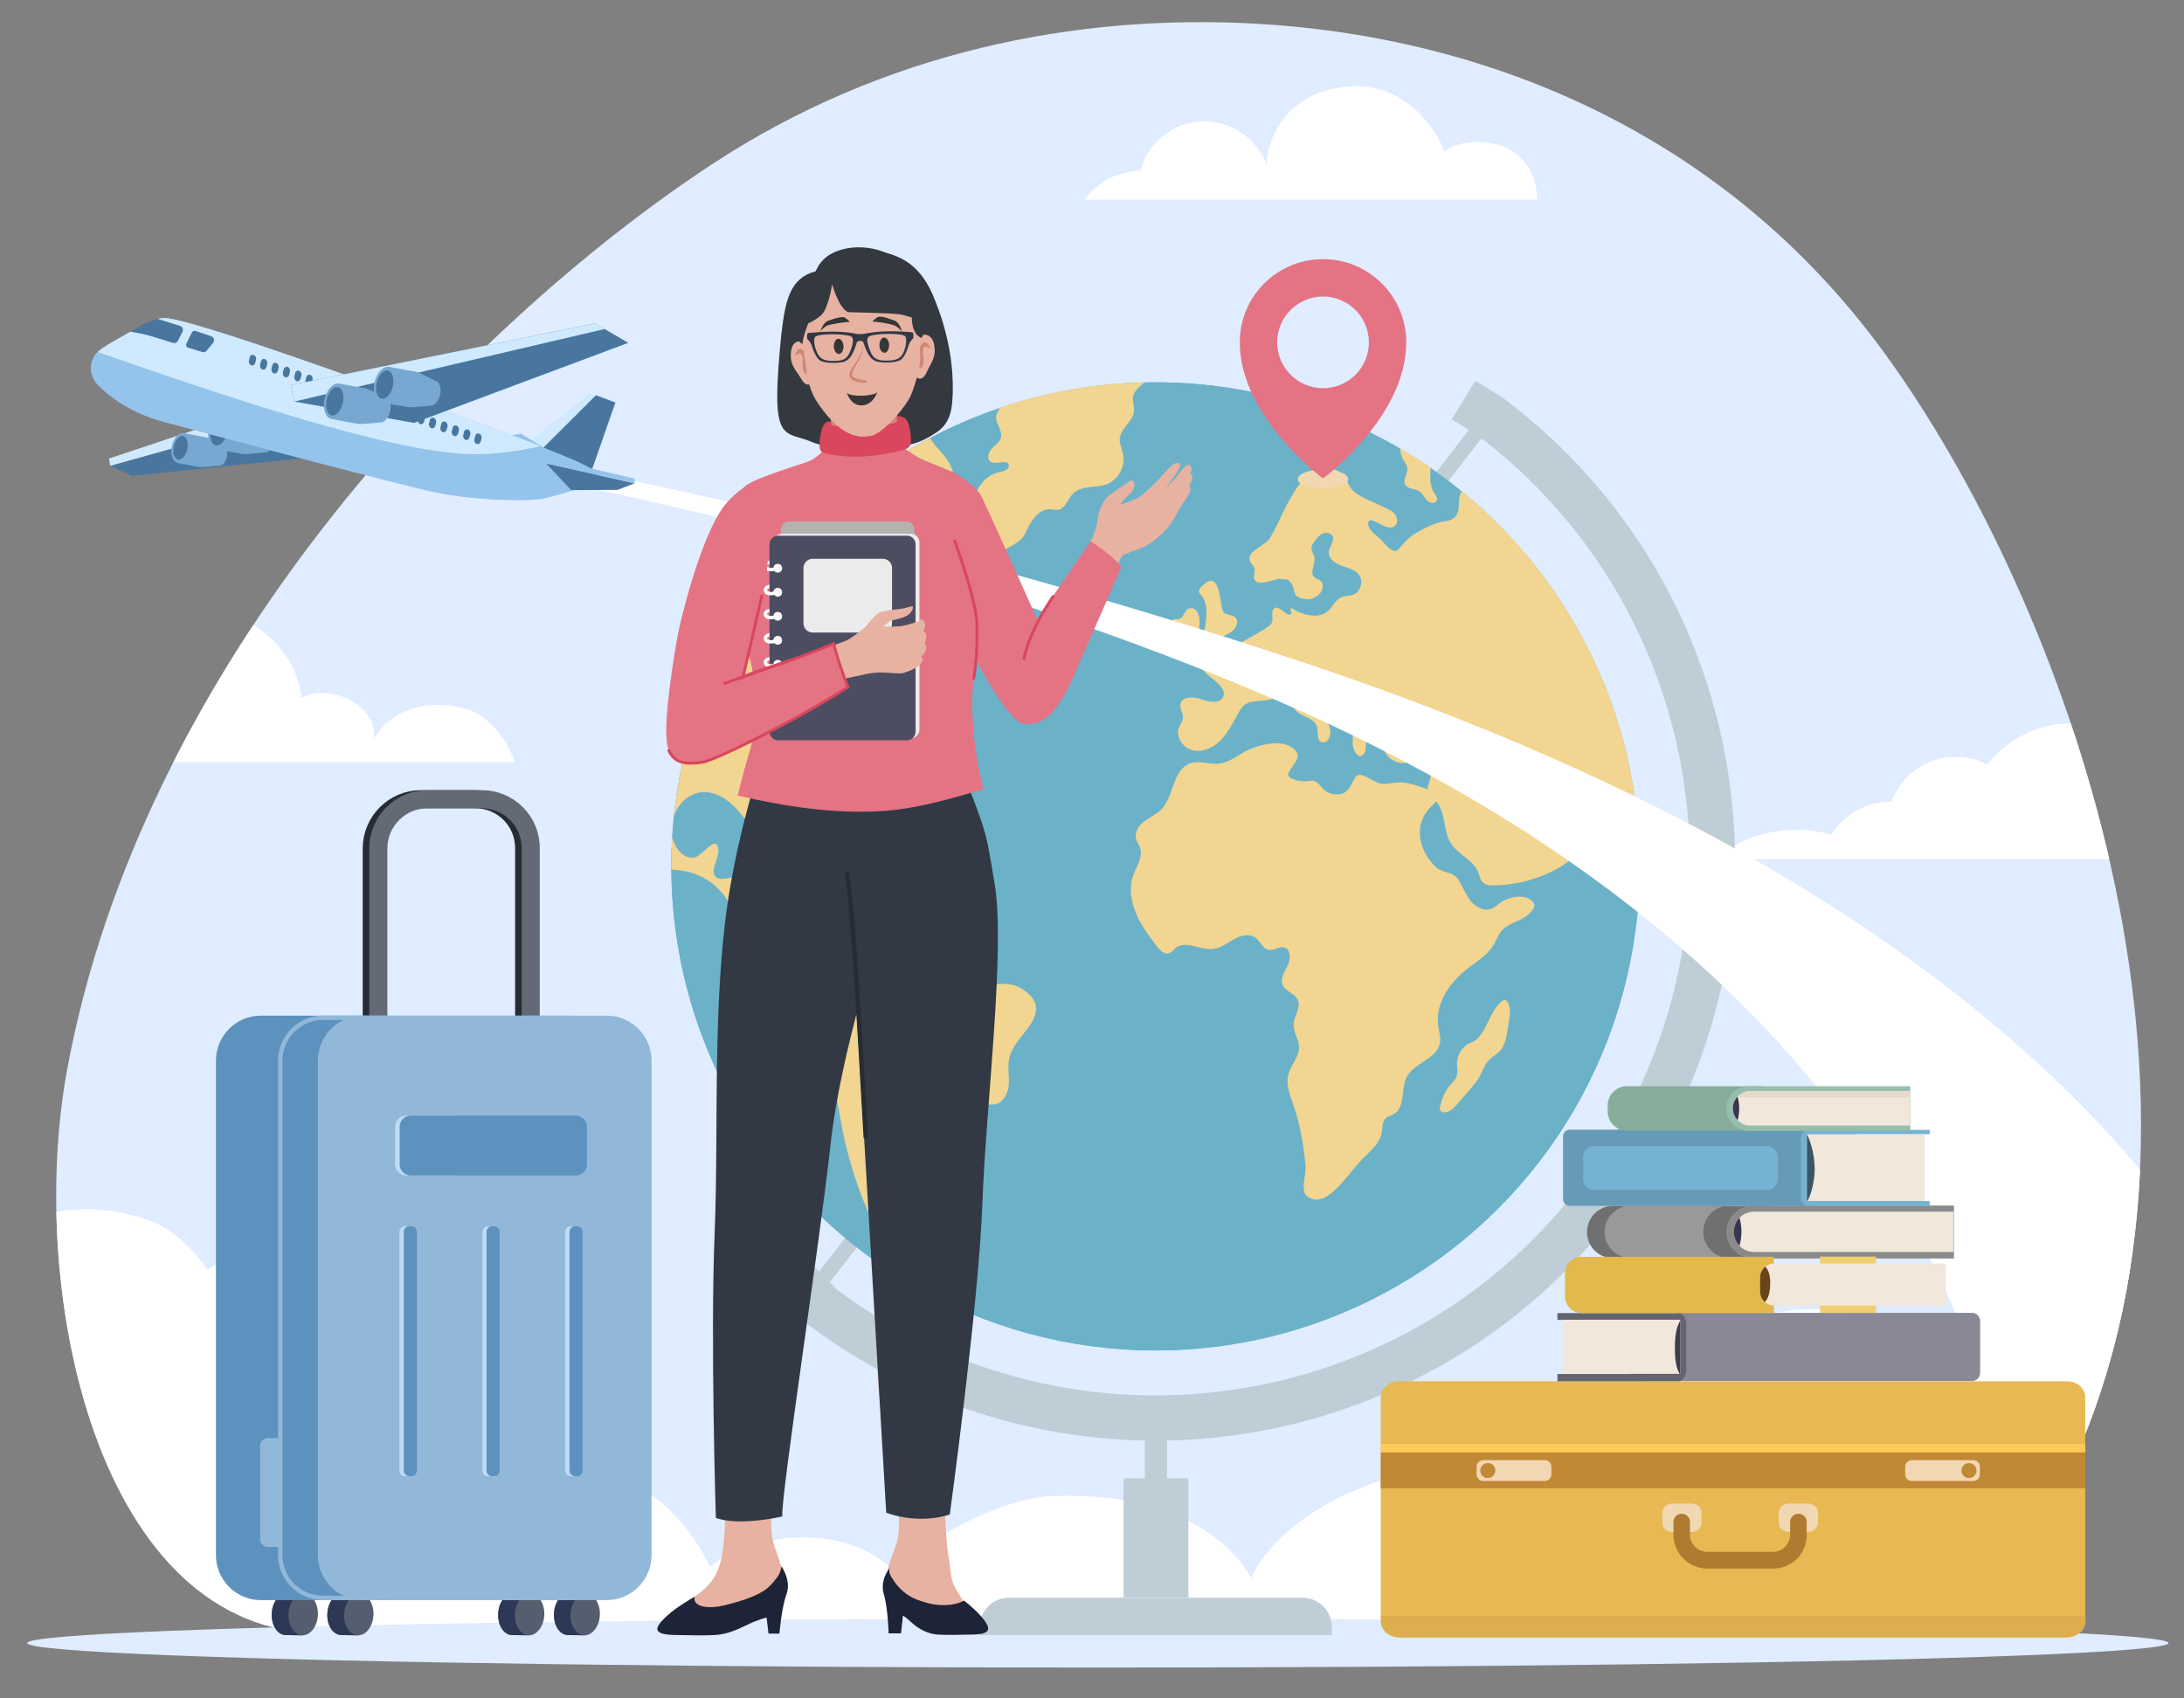 <?xml version="1.0" encoding="utf-8"?>
<!-- Generator: Adobe Illustrator 23.0.0, SVG Export Plug-In . SVG Version: 6.00 Build 0)  -->
<svg version="1.1" xmlns="http://www.w3.org/2000/svg" xmlns:xlink="http://www.w3.org/1999/xlink" x="0px" y="0px"
	 viewBox="0 0 900 700" style="enable-background:new 0 0 900 700;" xml:space="preserve">
<rect x="0" y="0" width="900" height="700" fill="#808080" stroke="none"/>
<style type="text/css">
	.st0{clip-path:url(#SVGID_1_);fill:#E0ECFF;}
	.st1{clip-path:url(#SVGID_1_);fill:#FFFFFF;}
	.st2{fill:#E0ECFF;}
	.st3{fill:none;stroke:#BFCDD6;stroke-width:6.208;stroke-miterlimit:10;}
	.st4{fill:none;stroke:#BFCDD6;stroke-width:18.623;stroke-miterlimit:10;}
	.st5{fill:#BFCDD6;}
	.st6{clip-path:url(#SVGID_2_);fill:#65A7D4;}
	.st7{clip-path:url(#SVGID_2_);fill:#6BB2C9;}
	.st8{clip-path:url(#SVGID_2_);}
	.st9{fill:#F2D591;}
	.st10{fill:#F1D7B2;}
	.st11{fill:#E47384;}
	.st12{fill:#FFFFFF;}
	.st13{fill:#48769E;}
	.st14{fill:#CFEAFF;}
	.st15{fill:#78A8D1;}
	.st16{fill:#94C3EB;}
	.st17{fill:none;stroke:#272C34;stroke-width:7.457;stroke-miterlimit:10;}
	.st18{fill:none;stroke:#636A75;stroke-width:7.457;stroke-miterlimit:10;}
	.st19{fill:#555E6E;}
	.st20{fill:#2C3856;}
	.st21{fill:#5D91BE;}
	.st22{fill:#91B8D9;}
	.st23{fill:#BEDAF4;}
	.st24{fill:#34383F;}
	.st25{fill:#E7B2A1;}
	.st26{fill:#1D2438;}
	.st27{fill:#323945;}
	.st28{fill:none;stroke:#272C34;stroke-width:1.844;stroke-miterlimit:10;}
	.st29{fill:#D38576;}
	.st30{fill:none;stroke:#D9465D;stroke-width:1.156;stroke-miterlimit:10;}
	.st31{fill-rule:evenodd;clip-rule:evenodd;fill:#B3B2AF;}
	
		.st32{fill-rule:evenodd;clip-rule:evenodd;fill:none;stroke:#FFFFFF;stroke-width:1.383;stroke-linecap:round;stroke-linejoin:round;stroke-miterlimit:10;}
	
		.st33{fill-rule:evenodd;clip-rule:evenodd;fill:none;stroke:#FFFFFF;stroke-width:0.922;stroke-linecap:round;stroke-linejoin:round;stroke-miterlimit:10;}
	.st34{fill-rule:evenodd;clip-rule:evenodd;fill:#EBEBEB;}
	.st35{fill-rule:evenodd;clip-rule:evenodd;fill:#4D4D62;}
	.st36{fill-rule:evenodd;clip-rule:evenodd;fill:none;stroke:#FFFFFF;stroke-width:1.844;stroke-miterlimit:10;}
	
		.st37{fill-rule:evenodd;clip-rule:evenodd;fill:none;stroke:#FFFFFF;stroke-width:1.844;stroke-linecap:round;stroke-linejoin:round;stroke-miterlimit:10;}
	.st38{fill:#EBEBEB;}
	.st39{fill:#D9465D;}
	.st40{fill:#363636;}
	.st41{fill:#E8B852;}
	.st42{fill:#DCAE4E;}
	.st43{fill:#FFCA5A;}
	.st44{fill:#C18835;}
	.st45{fill:#AE7B30;}
	.st46{fill:#707070;}
	.st47{fill:#999999;}
	.st48{clip-path:url(#SVGID_3_);fill:#8A8A8A;}
	.st49{clip-path:url(#SVGID_4_);fill:#F1E7DB;}
	.st50{clip-path:url(#SVGID_4_);fill:#39354F;}
	.st51{fill:#898996;}
	.st52{fill:#64646E;}
	.st53{fill:#F1E7DB;}
	.st54{fill:#3D3D4E;}
	.st55{fill:none;}
	.st56{fill:#679AB6;}
	.st57{fill:#76B2D2;}
	.st58{fill:#3A5666;}
	.st59{fill:#E3B84C;}
	.st60{clip-path:url(#SVGID_5_);fill:#F1CF71;}
	.st61{clip-path:url(#SVGID_6_);fill:#F1E7DB;}
	.st62{clip-path:url(#SVGID_6_);fill:#684416;}
	.st63{fill:#86AD9A;}
	.st64{clip-path:url(#SVGID_7_);fill:#96BEAC;}
	.st65{clip-path:url(#SVGID_8_);fill:#F1E7DB;}
	.st66{clip-path:url(#SVGID_8_);fill:#E6D9CA;}
	.st67{clip-path:url(#SVGID_8_);fill:#39354F;}
</style>
<g id="BACKGROUND">
</g>
<g id="OBJECTS">
	<g>
		<g>
			<defs>
				<path id="SVGID_17_" d="M805.4,673.2l-672.2,0C39.8,673.2,11,531.7,27.6,441.2C58.1,275,189.3,136.2,293.4,67.7
					C363.9,21.4,443.3,5.5,518.2,9.8c96.8,5.6,193.1,46.6,257.7,134.8c75.6,103.2,150.4,310.3,75.1,465.2
					C838.6,635.4,823.1,656.2,805.4,673.2z"/>
			</defs>
			<clipPath id="SVGID_1_">
				<use xlink:href="#SVGID_17_"  style="overflow:visible;"/>
			</clipPath>
			<path class="st0" d="M805.4,673.2l-672.2,0C39.8,673.2,11,531.7,27.6,441.2C58.1,275,189.3,136.2,293.4,67.7
				C363.9,21.4,443.3,5.5,518.2,9.8c96.8,5.6,193.1,46.6,257.7,134.8c75.6,103.2,150.4,310.3,75.1,465.2
				C838.6,635.4,823.1,656.2,805.4,673.2z"/>
			<path class="st1" d="M29.3,237c17.4-1.9,34.9,2.5,42.8,16.8c3-1.1,6.1-1.8,9.3-2.1c20.5-1.6,40.8,15.4,42.9,36
				c12.2-7.2,33.7,4.8,29.3,18.3c2.2-6.8,14.8-19.8,37.8-14c10.5,2.7,17.8,13.4,20.8,22.2H-6.8C-6.8,314.2-17.1,242.1,29.3,237z"/>
			<path class="st1" d="M633.4,82.3c0.1-7.1-2.7-16.5-12.9-21.6c-4.6-2.3-18.7-4-25.3,1.8c-1.7-6.1-16.7-33.7-47.6-25.5
				c-24.2,6.4-26.2,29.7-25.6,31.1c-4-11.2-15.1-18.9-27.6-18c-11.9,0.8-21.6,9.2-24.5,20.2c-1.4,0-2.8,0.1-4.1,0.4
				c-10.1,1.8-15.8,7.3-18.9,11.6H633.4z"/>
			<path class="st1" d="M754.6,344c2.2-3.3,4.9-6.2,8.1-8.5c1.3-0.9,2.7-1.7,4.2-2.4c3.9-1.8,8.2-2.7,12.6-2.7
				c3.9-10.8,14.2-18.5,26.3-18.5c4.7,0,9.1,1.1,12.9,3.2c7.7-9.3,18.7-15.8,30.8-16.8c23.3-1.8,46.3,17.4,48.8,40.9
				c12-7.1,32,2.3,33.8,14.9H707.7C720.3,341.6,740.9,339.9,754.6,344z"/>
			<path class="st1" d="M-52.4,490.7C-40,496-18,516.3-24,535.6c9.9-25.7,44.9-46.8,85.2-32.7c9.4,3.3,17.7,10.9,24.2,20.4
				c5.7-3.7,11.9-6.8,18.6-9c42.2-14,88.1,10,103.2,53.1c3.9,11.2,5.4,22.7,4.8,33.8c32.7-1.8,64.2,10.2,80.6,44.7
				c18-15.1,58.5-18.8,77.8,3.7c8.7-15.7,42.9-31.9,62.3-32.9c66.2-3.2,82.9,33.8,82.9,33.8s6.8-19.5,39.2-34.7
				c48.7-22.7,87.9-5.2,101.6,1.3c2.9-67.3,105.2-108.8,153.4-47.7c5.7-46.5,52.1-65.3,93.4-34.6c10.3-33.3,52.6-47,79.9-39.4
				c9.7,2.7,21.9,7.8,32.7,15.4V714h-1087V487.5C-65.3,487-59,487.9-52.4,490.7z"/>
		</g>
		<ellipse class="st2" cx="452.4" cy="677.2" rx="441.2" ry="10.1"/>
		<g>
			<g>
				<line class="st3" x1="332.8" y1="535.3" x2="613.7" y2="171.4"/>
				<g>
					<path class="st4" d="M603.1,164.9l10.6,6.5c101.4,75.9,122.1,219.6,46.2,321.1c-75.9,101.4-219.6,122.1-321,46.2l-11-11.1"/>
					<rect x="463" y="609.3" class="st5" width="26.7" height="49.1"/>
					<rect x="471.8" y="587.4" class="st5" width="9.1" height="49.1"/>
					<path class="st5" d="M548.9,673.9H403.7v-3.3c0-6.7,5.4-12.1,12.1-12.1h120.9c6.7,0,12.1,5.4,12.1,12.1V673.9z"/>
				</g>
				<g>
					<g>
						<defs>
							
								<ellipse id="SVGID_19_" transform="matrix(0.707 -0.707 0.707 0.707 -112.935 441.375)" cx="476.3" cy="357" rx="199.6" ry="199.6"/>
						</defs>
						<clipPath id="SVGID_2_">
							<use xlink:href="#SVGID_19_"  style="overflow:visible;"/>
						</clipPath>
						
							<ellipse transform="matrix(0.707 -0.707 0.707 0.707 -112.935 441.375)" class="st6" cx="476.3" cy="357" rx="199.6" ry="199.6"/>
						
							<ellipse transform="matrix(0.707 -0.707 0.707 0.707 -112.935 441.375)" class="st7" cx="476.3" cy="357" rx="199.6" ry="199.6"/>
						<g class="st8">
							<path class="st9" d="M421.4,407.7c-9.4-6.2-21.7,3.1-32.2-1.2c-9.3-3.8-10.6-17.7-20.2-20.7c-3.6-1.1-7.6-1.7-10.5-4.2
								c-4.3-3.8-6-11.7-11.7-11.4c-4.8,0.3-9.1,7-13,4.2c-3.6-2.6-8.4-2.1-12.7-1.2c-4.3,0.8-8.9,1.9-13,0.2
								c-4-1.7-2.9-6.2-3.1-10.6c-0.2-3.4-7.1,1-9.8-1.2c-3.4-2.7,2.3-9,0.5-12.9c-1.5-3.2-5.4,2.8-8.7,4.4c-3,1.5-6.6-1-8.3-3.9
								c-4.4-7.4-1-18.2,6.8-21.7c7.8-3.5,15.7,2.3,20.8,9.2c2.1,2.9,5.9-3,5.2-6.6c-0.7-3.5-2-8.1,1-10.1
								c8.2-5.5,14.9-13.2,19.1-22.2c1.6-3.4,5.4-7.6,8-4.9c2.6,2.6,6.7-0.8,8.8-3.8c2.2-3,7.3-5.6,8.8-2.2c1.5,3.2,6.9,1,7.5-2.5
								c0.6-3.5-1.5-6.7-2.9-10c-1.4-3.2-0.9-6.7,1.1-9.6c1.5-2.3,4.7-2.6,6.6-0.6c1.9,2,2.3,4.9,3.6,7.3c1.3,2.4,5.1,5.2,6.6,2.9
								c9.3-13.7,2.2-33.4-3.5-48.9c-1-2.9-5.6-0.5-6.5,2.4c-0.9,2.9-3.2,9.6-4.8,7.1c-2.1-3.2,0.8-8.1-2.3-10.5
								c-3-2.4-7.8-2.3-10.7,0.3c-1.6,1.4-13.5,16.2-14.5,18c-7,13.3,0.9,21.2-5.6,21.4c-4.8,0.2-2.8-4.1-3.9-8.8
								c-1.1-4.7-4.5-9.1-9.3-9.8c-4.6-0.7-3.3-8.1,0.3-11c3.7-2.9,8.9-5.1,9.3-9.8c0.3-2.9,4.2-4,7-3.2c2.8,0.8,5.4,2.6,8.4,2.6
								c2.9,0,5.9-3.6,4-5.7c-2.4-2.7-0.5-7.1,2.2-9.5c2.7-2.4,6.2-4.2,7.6-7.5c1.4-3.1,0.5-6.8,1-10.2c0.5-3.4,3.6-7.1,6.8-5.7
								c1.7,0.7,2.5,2.7,2.9,4.5c1.5,8.4-11.6,14.4-9.8,22.8c1.5,6.9,12.6,6.2,19,9.3c1,0.5,2,0.9,3,0.9c3.4,0,4.7-4.6,4.2-7.9
								c-0.5-3.4-1.7-7.1,0.3-9.9c1.6-2.2,4.7-2.8,6.6-4.8c3.6-4,0.1-10.2-3.6-14.2c-3.7-3.9-7.9-9.3-5.4-14
								c2.9-5.4-4-11.9-10.1-11.1c-6.1,0.7-10.8,5.6-15,10.1c-4.2,4.5-9.1,9.2-15.3,9.5c-3.1,0.1-4.3,4.3-3.6,7.3
								c0.7,3,2.3,6,1.6,9.1c-0.9,4.1-5.7,6-9.9,6.2c-4.2,0.1-8.4-0.9-12.5,0.1c-9.4,2.2-13.1,13.2-16.6,22.2
								c-5,12.8-12.5,24.6-21.9,34.6c-7.3,7.7-15.9,14.4-21.5,23.4c-6.6,10.5-8.8,23.5-8.7,35.8c0.1,10.8,4.3,15.1,8.2,24.4
								c6.3,15.2,5.8,13.2,22.2,14.7c10,0.9,19.3,7.3,22.5,17.1c2.2,6.8,14.5,4.9,17.1,11.6c2.2,5.6-4.5,10.8-4.9,16.7
								c-0.2,2.7,1,5.3,2.2,7.7c4.1,7.9,9.5,15.1,15.9,21.3c2.7,2.6,5.7,5.1,7.9,8.2c4.3,6.1,5.2,13.7,6.5,21
								c5.1,28.5,17.6,55.7,36,78.1c3.3,4,9.7,13.1,12.4,8.7c9-14.8-30.8-34.9-19.3-47.9c6.4-7.2,7.7-19,17.1-20.7
								c5.4-0.9,6.8-7.8,7.4-13.3c0.6-5.4,3.2-12.3,8.7-11.9c3.9,0.3,6.5-4,6.9-7.9c0.3-3.9-0.7-7.8,0.3-11.6
								c2.2-8.4,13.5-14.6,10.4-22.7C425.4,410.8,423.5,409.1,421.4,407.7z"/>
							<path class="st9" d="M462.8,187.1c-0.4-2-1.5-4-1.4-6.1c0.3-4.4,5.5-7.2,5.9-11.6c0.2-1.9-0.7-3.8-0.4-5.7
								c0.5-3.7,4.6-5.4,7-8.2c2-2.4,2.9-5.5,4.7-8.1c2.9-4.1,8.6-6.7,9.1-11.8c0.7-5.8-6.2-9.8-12.1-9.6
								c-5.8,0.2-11.5,2.7-17.3,2.4c-5.5-0.3-10.6-3-16.1-3.3c-10.6-0.6-19.7,7.8-30.2,8.7c-1.7,0.1-3.4,0.1-4.9,0.6
								c-7.6,2.7-3.5,10.5-1.7,20.3c0.5,2.6-4.4,2.9-6.7,4.3c-0.4,0.2-0.7,0.5-0.9,0.9c-0.8,1.6,2.1,2.5,3.9,2.1
								c2.4-0.4,4.9-0.6,7.1,0.4c2.2,1,3.8,3.6,3.1,5.8c-0.3,1-1.1,1.8-1.3,2.8c-0.9,3.1,2.6,6.1,1.9,9.2c-0.4,2-2.4,3.2-3.8,4.7
								c-1.4,1.5-2.2,4.2-0.5,5.4c2.3,1.5,6.9-1.3,7.5,1.4c0.4,1.8-2.2,2.6-4,2.9c-5.8,1.2-9.8,7-10.7,12.9
								c-0.9,5.9,0.5,11.8,2,17.6c0.6,2.5,1.4,5.2,3.6,6.5c2.2,1.3,3.4-1.1,5.1-3c3.4-3.7,8.7-4.2,10.8-8.8c2.1-4.6,5.2-10,10.2-9.9
								c1.2,0,2.3,0.4,3.4,0.2c3-0.6,3.9-4.4,6-6.6c3.5-3.6,9.5-2.2,14.2-4C461,197.5,463.9,192,462.8,187.1z"/>
							<path class="st9" d="M495.7,262.9c-0.3,1.9-0.3,4.5,1.5,5c1,0.3,2.1-0.4,2.8-1.2c0.7-0.8,1.1-1.8,1.8-2.6
								c1.5-1.7,3.9-2.4,5.8-3.8c1.9-1.4,3.1-4.3,1.4-5.9c-1.2-1.1-3.3-0.8-4.6-1.9c-2.1-1.7-0.8-18.8-8.9-11.1
								c-3.1,3-0.3,3.1,0.9,6.3C498.1,252.2,496.6,258.3,495.7,262.9z"/>
							<path class="st9" d="M478.5,211.3c0.5-7.9-10.7-0.9-13.6-1c-2.1-0.1-4.1-0.8-6.2-0.5c-2.1,0.3-4.1,2.3-3.4,4.2
								c0.7,1.7,3.2,2.4,3.6,4.2c0.1,0.6,0,1.3,0.3,1.9c0.6,1.4,2.6,1,4,0.5c3.1-1.2,6.2-2.4,9.2-3.6
								C475.2,215.9,478.3,214.2,478.5,211.3z"/>
							<path class="st9" d="M672.4,306.8c-1.8-13.4,2.9-27.1,1.4-40.6c-2-18.9-15.4-34.2-28.2-48.2c-2.8-3-5.7-6.2-9.4-7.9
								c-3.7-1.7-8.6-1.8-11.6,1c-1.6,1.5-3.1,3.8-5.2,3.3c-0.9-0.2-1.6-1-2.2-1.7c-2.9-3.4-5.9-6.8-8.8-10.2
								c-0.7-0.8-1.4-1.6-2.4-1.9c-2.6-0.7-4.5,2.5-4.7,5.2c-0.2,2.7,0.1,5.8-2,7.6c-1.3,1.1-3.1,1.3-4.8,1.6
								c-3.8,0.8-7.3,2.6-10.7,4.5c-3.1,1.7-5.2,4.2-7.5,6.9c-1.6,2-4.7-1-6.3-3c-2.1-2.6-6.5-4.6-6.2-7.9c0.4-3.8,7.5,3.7,10.7,1.5
								c1.5-1,1.5-3.3,0.5-4.8c-1-1.5-2.7-2.3-4.3-3c-2.5-1.1-4.9-2.3-7.4-3.4c-2.4-1.1-4.8-2.3-6.4-4.3c-1.3-1.7-2-3.9-3.3-5.6
								c-3.1-3.7-9.2-3.5-13.3-0.9c-4.1,2.6-6.6,7-9,11.2c-2.9,5.1-5.2,11.3-8.3,16c-1.7,2.6-9,5-8.1,8.6c0.3,1.1,1.2,1.8,1.8,2.8
								c0.9,1.4-0.2,3.1,0.1,4.7c0.8,3.6,6.8,1,10.5,0.2c0.6-0.1,1.1,0.4,1.6,0.3c1.5-0.2,1.7-0.1,2.7,1c1.4,1.6,1.5,2.7,1.9,4.5
								c0.4,1.7,2.6,2.4,4.3,2.6c2.4,0.4,5-0.7,6.4-2.7c1-1.4,1.3-3.4,0.2-4.6c-0.8-0.8-2.1-1-2.9-1.8c-2-2.1,0.9-5.7,0.1-8.5
								c-0.3-1-1.1-1.9-1.2-3c-0.1-1.2,0.6-2.3,1.3-3.2c0.9-1.3,2-2.6,3.4-3.2c1.4-0.6,3.4-0.2,4.1,1.2c0.8,2-1.3,4-1.6,6.1
								c-0.4,2.8,2.4,5,5.1,5.9c2.7,1,5.7,1.6,7.4,3.9c1.8,2.6,0.6,6.8-2.3,8c-1.8,0.7-3.8,0.5-5.5,1.4c-2.2,1.1-3.1,3.8-5,5.4
								c-3.4,3.1-8.8,2-13,0.1c-0.8-0.4-1.6-1.5-2.3-1.1c-0.7,0.4,0.5,1.5,0.2,2.1c-1.4,2.1-5.1-3.8-7.1-2.2
								c-1.9,1.5,0.3,4.8-1.4,6.6c-1.7,1.7-3.9,2.7-6,4c-7.2,4.4-14.7,7.1-21.7,11.8c-4.8,3.3,10.5,8.6,8.1,14
								c-1.4,3.1-5.9,2.3-9.1,1.1c-3.2-1.2-8-1.2-8.6,2.1c-0.3,1.9,1.2,3.6,1.1,5.5c-0.1,1.5-1.1,2.7-1.7,4.1
								c-1.5,4,1.9,8.6,6.1,9.4c4.2,0.8,8.5-1.4,11.4-4.5c2.9-3.1,4.8-7,6.9-10.7c0.7-1.3,1.5-2.6,2.6-3.5c3.8-3,10.2-0.5,13.7-3.9
								c0.5-0.5,1-1.1,1.6-1.4c1.5-0.7,3.2,0.7,3.8,2.2c0.6,1.5,0.7,3.3,1.6,4.7c2.1,3.3,7.9,3.3,9.1,7.1c0.8,2.4-0.2,6.3,2.4,6.7
								c1,0.1,1.9-0.5,2.4-1.3c1.8-2.7,0.4-6.3-1.6-8.8c-2-2.5-5.5-4.7-5.3-7.9c0.2-2.9,5.1-1.3,7.4,0.5c4.4,3.4,9.1,7.4,9.6,12.9
								c0.2,2-0.3,4,0,6c0.3,2,2,5.1,3.8,4c2.3-1.4,1.1-5.3,2-7.8c1-2.5,4.4-4.5,6.3-2.6c1.6,1.7,0.5,4.4,0.6,6.8
								c0.2,3.6,3.7,6.2,7.2,6.7c3.5,0.5,7.1-3.2,10.4-1.9c3.1,1.2,2.1,6.5,1.2,9.7c-0.3,1-0.7,2-0.7,3c-4.2-1.4-8.3-3.1-12.6-2.8
								c-2.2,0.2-4.4,0.9-6.6,0.5c-3.7-0.7-8.6-5.8-10.6-2.6c-1.6,2.5-2.4,5.7-5.2,6.6c-2.8,1-6.1,0.2-8.2-2c-1-1.1-1.9-2.5-3.3-3
								c-1.2-0.4-2.4-0.1-3.7,0c-2.8,0.2-8.4-1.1-7.1-3.6c1.9-3.5,5.4-6.1,2.8-9.1c-2.6-3-7.2-3.3-11.1-2.7
								c-3.7,0.6-7.3,1.8-10.6,3.7c-3,1.7-5.9,3.9-9.3,4.4c-4.1,0.6-8.4-1.4-12.3-0.1c-7.4,2.6-6.6,13.7-12.1,19.2
								c-1.9,1.9-4.6,3-6.8,4.7c-2.2,1.6-4.1,4.3-3.5,7c0.3,1.5,1.4,2.7,1.8,4.2c1.1,3.6-1.5,7.2-2.8,10.8c-1.9,5.1-1.1,10.9,1,15.9
								c2.1,5,5.4,9.4,8.7,13.7c1.3,1.7,3.3,3.6,5.2,2.7c0.9-0.4,1.5-1.3,2.2-1.9c4.1-3.7,10.5,0.9,15.9,0.2c3.1-0.4,5.7-2.5,8.4-4
								c2.7-1.5,6.3-2.5,8.9-0.6c2,1.5,3,4.5,5.4,5c2.2,0.4,4.3-1.6,6.4-1c2.8,0.8,2.7,4.9,1.4,7.5c-1.3,2.6-3.2,5.5-1.9,8.2
								c1.2,2.5,4.7,3.2,6,5.7c1.7,3.3-1.6,6.9-1.6,10.6c-0.1,3.1,2.2,5.9,2.2,9c0.1,4-3.2,7.2-4.3,11c-1.3,4.5,0.7,9.1,2.2,13.5
								c2.7,7.9,4,16.1,4.8,24.4c0.4,4.3-2.6,10.5,1,12.9c8.2,5.4,16.6-10.3,23.8-17c2.9-2.7,5.9-5.7,6.6-9.5c0.4-2.1,0.1-4.6,1.7-6
								c0.9-0.8,2.2-1,3.2-1.6c4.9-2.6,2.9-10.3,5.4-15.3c3.1-6,12.6-7.4,13.7-14.1c0.4-2.2-0.4-4.5-0.7-6.7
								c-1.4-8.9,4.2-17.6,11.2-23.2c4-3.2,8.8-5.9,11.5-10.3c1.3-2.1,2-4.5,3.7-6.3c2.1-2.2,5.2-3.1,7.9-4.5
								c2.7-1.4,6.8-4.9,4.7-7.1c-3.1-3.4-9.5-2.3-13.3,0.3c-1.2,0.8-2.1,1.8-3.4,2.4c-3.1,1.5-6.9-0.5-9.1-3.2
								c-2.1-2.7-3.2-6.2-5.2-9c-1.9-2.9-6-2.3-8.7-4.6c-6.6-5.8-10.4-17-2.4-25c0.6-0.6,1.4-1.4,2.2-2.3c4.1,4.4,2.8,12.1,6.1,17.3
								c3,4.7,9.3,6.8,11.3,12c0.5,1.3,0.7,2.8,1.6,3.8c1.2,1.4,3.3,1.6,5.2,1.5c9.4-0.2,18.8-2.8,27-7.6c1.9-1.1,3.8-2.4,4.9-4.2
								c1.1-1.9,1.3-4.4-0.1-6.1c-1.4-1.7-3.8-1.9-6-2.2c-10.6-1.5-20.1-8.8-24.4-18.6c-0.5-1.1-0.9-2.4-0.5-3.5
								c0.4-1.2,2.3-2.2,2.9-1.1c3.2,6.2,6.7,12.8,13.6,13.9c3.9,0.6,8.4-0.1,11.6,2.4c0.9,0.7,1.7,1.7,2.7,2.3
								c3.1,1.9,7.1-0.3,10.7-0.1c3.1,0.2,5.7,2.1,8.5,3.5c2.7,1.4,6.2,2.3,8.8,0.6c2.4-1.6,3-5,2.9-7.9
								C678.6,326.2,673.7,316.8,672.4,306.8z"/>
							<path class="st9" d="M619,412.6c-5.2,3.6-6.7,14.8-12.4,16.9c-3.6,1.3-6.2,4.9-6.2,8.8c0,1.8,0.5,3.8-0.2,5.5
								c-0.4,1-1.3,1.8-2,2.7c-2.5,2.8-4.2,6.3-4.8,10c-0.1,0.3-0.1,0.6,0,0.9c0.1,0.4,0.5,0.7,0.8,0.8c2.2,1,4.4-1,6-2.8
								c1.6-1.8,3.2-3.7,4.8-5.5c1.9-2.2,3.8-4.4,5.2-7.1c0.9-1.7,1.5-3.6,2.7-5.1c1.5-1.9,3.8-3,5.4-4.8c1.9-2.3,2.5-5.4,2.9-8.3
								c0.3-2,0.6-4,1-5.9C622.4,415.9,621.7,410.7,619,412.6z"/>
							<path class="st9" d="M486.1,255.1c-1.1,0.4-2.5-0.3-3.2,0.7c-0.7,1-0.8,2.3-0.8,3.5c0,1.7,0.1,3.5,1.1,4.9
								c1,1.4,3,2.2,4.4,1.2c0.5-0.3,0.8-0.8,1.2-1.2c1-1,2.6-1.2,3.7-2.1c1.8-1.5,2-4.2,1.8-6.6c-0.2-1.7-0.7-3.6-2.1-4.5
								c-1.2-0.8-3.1-0.2-3.6,1C487.8,253,487.4,254.6,486.1,255.1z"/>
							<path class="st9" d="M579.9,192.6c0.5,2.4-2,5.1-0.8,7.2c1.1,1.9,4,1.5,5.8,2.7c0.9,0.6,1.5,1.6,2.2,2.5
								c0.6,0.9,1.4,1.8,2.5,2.2s2.5-0.3,2.6-1.4c0.1-0.8-0.5-1.6-1-2.3c-2.4-3.5-1.9-8.1-1.5-12.2c0.4-4.2,0.3-8.9-2.7-11.9
								c-7.7-7.5-12.7,4.1-8.5,10.5C579,190.8,579.7,191.6,579.9,192.6z"/>
							<path class="st9" d="M518.4,165.3c1.7,1.8,4.6,1.7,6,4c0.7,1.1,0.8,2.6,1.5,3.7c0.7,1.2,2.4,1.9,3.3,0.9
								c0.3-0.4,0.4-0.9,0.5-1.3c0.2-1.2,0.4-2.4-0.1-3.5c-0.7-1.5-2.6-2.4-2.7-4c-0.1-1.5,1.6-2.5,2.7-3.6
								c9.1-8.7-8.3-22.2-16.8-14.7c-5.2,4.5-0.2,7.2,2.3,11.2C516.6,160.4,516.3,163.1,518.4,165.3z"/>
						</g>
					</g>
				</g>
			</g>
			<g>
				<ellipse class="st10" cx="545.2" cy="197.5" rx="10.4" ry="4"/>
				<path class="st11" d="M545.2,106.8c-18.9,0-34.3,15.3-34.3,34.3c0,30.9,34.3,56.1,34.3,56.1s34.3-25.2,34.3-56.1
					C579.5,122.1,564.1,106.8,545.2,106.8z M545.2,160c-10.4,0-18.9-8.5-18.9-18.9c0-10.4,8.5-18.9,18.9-18.9
					c10.4,0,18.9,8.5,18.9,18.9C564.1,151.5,555.7,160,545.2,160z"/>
			</g>
		</g>
		<g>
			<path class="st12" d="M881.9,482.1C824.6,413.8,722.4,335.3,540,274c-170.5-57.3-323.7-84.8-323.7-84.8l20.3,10.8
				c0,0,145.2,27.5,283,85.9c195.2,82.7,268.6,200.4,296.1,280.7c1.9,5.5,7.2,41.3,12.8,80.4c8.3-11.1,15.8-23.5,22.5-37.2
				C870.4,569.8,879.9,526.3,881.9,482.1z"/>
			<g>
				<g>
					<polygon class="st13" points="96.7,171.7 116.2,172.2 124.3,188.9 54.3,196.1 45.4,192 					"/>
					<polygon class="st14" points="45.4,192 44.9,189 96.7,171.7 116.2,172.2 					"/>
				</g>
				<g>
					<path class="st15" d="M70.8,183.9c0.7-3.4,3-5.8,5-5.4l4.2,0.8l0.9,0.2l1.7,0.3l1.5,0.3l0.1,0c1,0.2,2,0.5,2.9,1l3,1.5l1.7,0.8
						c1.5,0.3,2.2,2.4,1.7,4.8c-0.3,1.5-1,2.7-1.9,3.3c-0.3,0.3-0.7,0.4-1.1,0.5c-0.2,0-0.4,0-0.5,0l-1.5,0.1l-3.8,0.4
						c-1,0.1-2.1,0.1-3-0.1l0,0l-2.4-0.4l-1-0.2l-0.9-0.2l-4-0.7C71.2,190.3,70.1,187.3,70.8,183.9z"/>
					<path class="st13" d="M77.2,185.1c-0.6,2.7-2.3,4.6-3.8,4.3c-1.6-0.3-2.4-2.7-1.8-5.4c0.6-2.7,2.3-4.6,3.8-4.3
						C76.9,180,77.7,182.4,77.2,185.1z"/>
				</g>
				<g>
					<path class="st15" d="M86,177c0.9-4,3.6-6.9,6-6.5l5,0.9l1.1,0.2l2,0.4l1.8,0.3l0.1,0c1.2,0.2,2.3,0.6,3.4,1.1l3.6,1.8l2,1
						c1.7,0.3,2.7,2.9,2.1,5.7c-0.4,1.8-1.3,3.2-2.3,4c-0.4,0.3-0.9,0.5-1.3,0.6c-0.2,0-0.4,0-0.7,0l-1.8,0.2l-4.6,0.4
						c-1.2,0.1-2.5,0.1-3.6-0.2l0,0l-2.9-0.5l-1.2-0.2l-1-0.2l-4.8-0.9C86.5,184.7,85.2,181,86,177z"/>
					<path class="st13" d="M93.6,178.4c-0.7,3.2-2.7,5.5-4.6,5.2c-1.9-0.3-2.8-3.2-2.1-6.4c0.7-3.2,2.7-5.5,4.6-5.2
						C93.4,172.3,94.3,175.2,93.6,178.4z"/>
				</g>
				<g>
					<polygon class="st14" points="215,184.4 243.1,162.2 253.6,165.9 243.2,195.7 					"/>
					<polygon class="st13" points="221.4,187 245.6,162.9 253.6,165.9 243.2,195.7 					"/>
				</g>
				<g>
					<polygon class="st16" points="213.6,186.7 210.7,179.3 214.8,178.8 232.3,189.6 					"/>
				</g>
				<g>
					<path class="st16" d="M221.8,183.7c-11.5-4.7-45.5-17-56.1-20.7c-10.6-3.7-86.6-31.5-97.8-31.8c-1,0-1.9,0.1-2.8,0.3
						c2.5,0.8,6.7,2.2,9.1,2.9c1,0.3,1.5,1.5,1,2.4l-1.9,3.7c-0.4,0.7-1.2,1.1-2,0.8c-2.8-0.9-9.2-2.9-10.4-3.2
						c-2.3-0.6-5.4-1.1-7.1-1.4c-0.3,0.2-0.6,0.3-0.8,0.5c-5.9,3.3-12.2,6.4-14,9.4c-2.5,4.2-1.7,8.8,1.4,12
						c3,3.1,11.7,11.3,27.9,15.4c11.2,2.9,69.8,18.9,107.8,28.1c16.9,4.1,42.2,4.7,48.5,3.2c9.3-2.3,19-5.3,21.6-7.4
						C250.4,194.3,233.3,188.4,221.8,183.7z"/>
					<path class="st16" d="M246.1,197.9c-2.6,2.1-12.3,5.1-21.6,7.4c-6.2,1.6-31.5,1-48.4-3.1c-38-9.2-96.6-25.2-107.8-28.1
						c-16.2-4.2-24.9-12.3-27.9-15.4c-3.2-3.2-3.9-7.8-1.5-12c0.3-0.5,0.8-1,1.3-1.6c2.7-2.5,7.8-5.1,12.7-7.9
						c0.3-0.2,0.6-0.3,0.9-0.5c1.7,0.3,4.8,0.8,7.1,1.4c1.1,0.3,7.5,2.3,10.4,3.2c0.8,0.3,1.6-0.1,2-0.9l1.9-3.7
						c0.5-0.9,0-2.1-1-2.4c-2.4-0.8-6.6-2.1-9.1-2.9c0.9-0.2,1.8-0.3,2.8-0.3c11.2,0.3,87.2,28.1,97.8,31.8
						c10.6,3.7,44.6,16,56.1,20.7c0.2,0.1,0.4,0.2,0.6,0.3C233.9,188.6,250.3,194.4,246.1,197.9z"/>
					<path class="st14" d="M222.4,184c-9.3,2-18.8,3.3-27.7,3.2c-32.9-0.5-100.5-23.3-154.4-42.1c2.7-2.5,7.8-5.1,12.7-7.9
						c0.3-0.2,0.6-0.3,0.9-0.5c1.7,0.3,4.8,0.8,7.1,1.4c1.1,0.3,7.5,2.3,10.4,3.2c0.8,0.3,1.6-0.1,2-0.9l1.9-3.7
						c0.5-0.9,0-2.1-1-2.4c-2.4-0.8-6.6-2.1-9.1-2.9c0.9-0.2,1.8-0.3,2.8-0.3c11.2,0.3,87.2,28.1,97.8,31.8
						c10.6,3.7,44.6,16,56.1,20.7C222,183.8,222.2,183.9,222.4,184z"/>
					<path class="st13" d="M71.2,141.3c0.8,0.2,1.6-0.1,2-0.8l1.9-3.7c0.5-0.9,0-2.1-1-2.4c-2.4-0.8-6.6-2.1-9.1-2.9
						c-3.8,0.7-7.4,3-11.3,5.2c1.7,0.3,4.8,0.8,7.1,1.4C62,138.4,68.4,140.4,71.2,141.3z"/>
					<path class="st13" d="M87.1,138.6l-6.5-2.2c-0.6-0.2-1.2,0.1-1.5,0.6l-2.3,4.6c-0.3,0.7,0,1.5,0.7,1.7l5.9,1.8
						c0.7,0.2,1.4,0,1.8-0.6l2.6-3.2C88.6,140.4,88.2,139,87.1,138.6z"/>
				</g>
				<polygon class="st13" points="235.4,202 254.5,201.9 261.5,199.2 225,191 				"/>
				<g>
					<path class="st13" d="M104.5,146.3L104.5,146.3c0.7,0.2,1.2,1.1,1,2l-0.3,1.2c-0.2,0.8-0.9,1.3-1.6,1.1l0,0
						c-0.7-0.2-1.2-1.1-1-2l0.3-1.2C103,146.6,103.7,146.1,104.5,146.3z"/>
					<path class="st13" d="M109.1,148L109.1,148c0.7,0.2,1.2,1.1,1,2l-0.3,1.2c-0.2,0.8-0.9,1.3-1.6,1.1l0,0c-0.7-0.2-1.2-1.1-1-2
						l0.3-1.2C107.7,148.2,108.4,147.7,109.1,148z"/>
					<path class="st13" d="M113.8,149.6L113.8,149.6c0.7,0.2,1.2,1.1,1,2l-0.3,1.2c-0.2,0.8-0.9,1.3-1.6,1.1l0,0
						c-0.7-0.2-1.2-1.1-1-2l0.3-1.2C112.4,149.8,113.1,149.3,113.8,149.6z"/>
					<path class="st13" d="M118.5,151.2L118.5,151.2c0.7,0.2,1.2,1.1,1,2l-0.3,1.2c-0.2,0.8-0.9,1.3-1.6,1.1l0,0
						c-0.7-0.2-1.2-1.1-1-2l0.3-1.2C117,151.5,117.8,151,118.5,151.2z"/>
					<path class="st13" d="M123.2,152.8L123.2,152.8c0.7,0.2,1.2,1.1,1,2l-0.3,1.2c-0.2,0.8-0.9,1.3-1.6,1.1l0,0
						c-0.7-0.2-1.2-1.1-1-2l0.3-1.2C121.7,153.1,122.4,152.6,123.2,152.8z"/>
					<path class="st13" d="M127.8,154.5L127.8,154.5c0.7,0.2,1.2,1.1,1,2l-0.3,1.2c-0.2,0.8-0.9,1.3-1.6,1.1l0,0
						c-0.7-0.2-1.2-1.1-1-2l0.3-1.2C126.4,154.7,127.1,154.2,127.8,154.5z"/>
					<path class="st13" d="M139.3,158.4L139.3,158.4c0.7,0.2,1.2,1.1,1,2l-0.3,1.2c-0.2,0.8-0.9,1.3-1.6,1.1l0,0
						c-0.7-0.2-1.2-1.1-1-2l0.3-1.2C137.8,158.7,138.5,158.2,139.3,158.4z"/>
					<path class="st13" d="M143.9,160.1L143.9,160.1c0.7,0.2,1.2,1.1,1,2l-0.3,1.2c-0.2,0.8-0.9,1.3-1.6,1.1l0,0
						c-0.7-0.2-1.2-1.1-1-2l0.3-1.2C142.5,160.3,143.2,159.8,143.9,160.1z"/>
					<path class="st13" d="M148.6,161.7L148.6,161.7c0.7,0.2,1.2,1.1,1,2l-0.3,1.2c-0.2,0.8-0.9,1.3-1.6,1.1l0,0
						c-0.7-0.2-1.2-1.1-1-2l0.3-1.2C147.2,161.9,147.9,161.4,148.6,161.7z"/>
					<path class="st13" d="M153.3,163.3L153.3,163.3c0.7,0.2,1.2,1.1,1,2l-0.3,1.2c-0.2,0.8-0.9,1.3-1.6,1.1l0,0
						c-0.7-0.2-1.2-1.1-1-2l0.3-1.2C151.8,163.5,152.6,163.1,153.3,163.3z"/>
					<path class="st13" d="M158,164.9L158,164.9c0.7,0.2,1.2,1.1,1,2l-0.3,1.2c-0.2,0.8-0.9,1.3-1.6,1.1l0,0c-0.7-0.2-1.2-1.1-1-2
						l0.3-1.2C156.5,165.2,157.2,164.7,158,164.9z"/>
					<path class="st13" d="M162.6,166.6L162.6,166.6c0.7,0.2,1.2,1.1,1,2l-0.3,1.2c-0.2,0.8-0.9,1.3-1.6,1.1l0,0
						c-0.7-0.2-1.2-1.1-1-2l0.3-1.2C161.2,166.8,161.9,166.3,162.6,166.6z"/>
					<path class="st13" d="M174.1,170.5L174.1,170.5c0.7,0.2,1.2,1.1,1,2l-0.3,1.2c-0.2,0.8-0.9,1.3-1.6,1.1h0c-0.7-0.2-1.2-1.1-1-2
						l0.3-1.2C172.6,170.8,173.3,170.3,174.1,170.5z"/>
					<path class="st13" d="M178.7,172.2L178.7,172.2c0.7,0.2,1.2,1.1,1,2l-0.3,1.2c-0.2,0.8-0.9,1.3-1.6,1.1l0,0
						c-0.7-0.2-1.2-1.1-1-2l0.3-1.2C177.3,172.4,178,171.9,178.7,172.2z"/>
					<path class="st13" d="M183.4,173.8L183.4,173.8c0.7,0.2,1.2,1.1,1,2l-0.3,1.2c-0.2,0.8-0.9,1.3-1.6,1.1l0,0
						c-0.7-0.2-1.2-1.1-1-2l0.3-1.2C182,174,182.7,173.5,183.4,173.8z"/>
					<path class="st13" d="M188.1,175.4L188.1,175.4c0.7,0.2,1.2,1.1,1,2l-0.3,1.2c-0.2,0.8-0.9,1.3-1.6,1.1l0,0
						c-0.7-0.2-1.2-1.1-1-2l0.3-1.2C186.6,175.6,187.4,175.2,188.1,175.4z"/>
					<path class="st13" d="M192.8,177L192.8,177c0.7,0.2,1.2,1.1,1,2l-0.3,1.2c-0.2,0.8-0.9,1.3-1.6,1.1l0,0c-0.7-0.2-1.2-1.1-1-2
						l0.3-1.2C191.3,177.3,192,176.8,192.8,177z"/>
					<path class="st13" d="M197.4,178.7L197.4,178.7c0.7,0.2,1.2,1.1,1,2l-0.3,1.2c-0.2,0.8-0.9,1.3-1.6,1.1l0,0
						c-0.7-0.2-1.2-1.1-1-2l0.3-1.2C196,178.9,196.7,178.4,197.4,178.7z"/>
				</g>
				<g>
					<polygon class="st13" points="119.8,158.7 121.3,165.5 170.6,174.3 258.9,141.3 245.2,133.3 					"/>
					<polygon class="st14" points="249.2,135.6 245.2,133.3 119.8,158.7 121.3,165.5 					"/>
				</g>
				<g>
					<path class="st15" d="M133.7,164.6c0.9-4,3.6-6.9,6-6.5l5,0.9l1.1,0.2l2,0.4l1.8,0.3l0.1,0c1.2,0.2,2.3,0.6,3.4,1.1l3.6,1.8
						l2,1c1.7,0.3,2.7,2.9,2.1,5.7c-0.4,1.8-1.3,3.2-2.3,4c-0.4,0.3-0.9,0.5-1.3,0.6c-0.2,0-0.4,0-0.7,0l-1.8,0.2l-4.6,0.4
						c-1.2,0.1-2.5,0.1-3.6-0.2l0,0l-2.9-0.5l-1.2-0.2l-1-0.2l-4.8-0.9C134.2,172.3,132.9,168.6,133.7,164.6z"/>
					<path class="st13" d="M141.3,166c-0.7,3.2-2.7,5.5-4.6,5.2c-1.9-0.3-2.8-3.2-2.1-6.4c0.7-3.2,2.7-5.5,4.6-5.2
						C141.1,159.9,142,162.8,141.3,166z"/>
				</g>
				<g>
					<path class="st15" d="M154.3,157.7c0.9-4,3.6-6.9,6-6.5l5,0.9l1.1,0.2l2,0.4l1.8,0.3l0.1,0c1.2,0.2,2.3,0.6,3.4,1.1l3.6,1.8
						l2,1c1.7,0.3,2.7,2.9,2.1,5.7c-0.4,1.8-1.3,3.2-2.3,4c-0.4,0.3-0.9,0.5-1.3,0.6c-0.2,0-0.4,0-0.7,0l-1.8,0.2l-4.6,0.4
						c-1.2,0.1-2.5,0.1-3.6-0.2l0,0l-2.9-0.5l-1.2-0.2l-1-0.2l-4.8-0.9C154.8,165.4,153.5,161.8,154.3,157.7z"/>
					<path class="st13" d="M161.9,159.1c-0.7,3.2-2.7,5.5-4.6,5.2c-1.9-0.3-2.8-3.2-2.1-6.4c0.7-3.2,2.7-5.5,4.6-5.2
						C161.6,153,162.6,155.9,161.9,159.1z"/>
				</g>
				<polygon class="st16" points="261.5,199.2 261.5,197.3 224.7,188.6 225,191 				"/>
			</g>
		</g>
		<g>
			<path class="st17" d="M195.8,329.4h-22.3c-11.2,0-20.3,9.1-20.3,20.3v97h62.8v-97C216.1,338.4,207,329.4,195.8,329.4z"/>
			<path class="st18" d="M198.5,329.4h-22.3c-11.2,0-20.3,9.1-20.3,20.3v97h62.8v-97C218.8,338.4,209.7,329.4,198.5,329.4z"/>
			<g>
				<g>
					<g>
						<path class="st19" d="M118.3,656.8l7,0.1l-0.6,17.1l-7-0.1c-3.3-0.1-5.9-3.9-5.7-8.7C112.1,660.5,114.9,656.7,118.3,656.8z"/>
						<path class="st20" d="M118.3,656.8l7,0.1l-0.6,17.1l-7-0.1c-3.3-0.1-5.9-3.9-5.7-8.7C112.1,660.5,114.9,656.7,118.3,656.8z"/>
						<path class="st19" d="M118.9,665.3c-0.2,4.7,2.4,8.6,5.7,8.7c3.3,0.1,6.2-3.7,6.4-8.4c0.2-4.7-2.4-8.6-5.7-8.7
							C121.9,656.8,119,660.6,118.9,665.3z"/>
						<path class="st19" d="M121.1,665.3c-0.1,3,1.5,5.5,3.6,5.5c2.1,0,3.9-2.3,4-5.3c0.1-3-1.5-5.5-3.6-5.5
							C123,659.9,121.2,662.3,121.1,665.3z"/>
					</g>
				</g>
				<g>
					<g>
						<path class="st19" d="M141.2,656.8l7,0.1l-0.6,17.1l-7-0.1c-3.3-0.1-5.9-3.9-5.7-8.7S137.9,656.7,141.2,656.8z"/>
						<path class="st20" d="M141.2,656.8l7,0.1l-0.6,17.1l-7-0.1c-3.3-0.1-5.9-3.9-5.7-8.7S137.9,656.7,141.2,656.8z"/>
						<path class="st19" d="M141.8,665.3c-0.2,4.7,2.4,8.6,5.7,8.7c3.3,0.1,6.2-3.7,6.4-8.4c0.2-4.7-2.4-8.6-5.7-8.7
							C144.8,656.8,142,660.6,141.8,665.3z"/>
						<path class="st19" d="M144,665.3c-0.1,3,1.5,5.5,3.6,5.5c2.1,0,3.9-2.3,4-5.3c0.1-3-1.5-5.5-3.6-5.5
							C145.9,659.9,144.1,662.3,144,665.3z"/>
					</g>
				</g>
			</g>
			<g>
				<g>
					<g>
						<path class="st19" d="M211.6,656.8l7,0.1l-0.6,17.1l-7-0.1c-3.3-0.1-5.9-3.9-5.7-8.7C205.4,660.5,208.3,656.7,211.6,656.8z"/>
						<path class="st20" d="M211.6,656.8l7,0.1l-0.6,17.1l-7-0.1c-3.3-0.1-5.9-3.9-5.7-8.7C205.4,660.5,208.3,656.7,211.6,656.8z"/>
						<path class="st19" d="M212.2,665.3c-0.2,4.7,2.4,8.6,5.7,8.7c3.3,0.1,6.2-3.7,6.4-8.4c0.2-4.7-2.4-8.6-5.7-8.7
							C215.2,656.8,212.4,660.6,212.2,665.3z"/>
						<path class="st19" d="M214.4,665.3c-0.1,3,1.5,5.5,3.6,5.5c2.1,0,3.9-2.3,4-5.3s-1.5-5.5-3.6-5.5
							C216.3,659.9,214.5,662.3,214.4,665.3z"/>
					</g>
				</g>
				<g>
					<g>
						<path class="st19" d="M234.6,656.8l7,0.1l-0.6,17.1l-7-0.1c-3.3-0.1-5.9-3.9-5.7-8.7C228.4,660.5,231.2,656.7,234.6,656.8z"/>
						<path class="st20" d="M234.6,656.8l7,0.1l-0.6,17.1l-7-0.1c-3.3-0.1-5.9-3.9-5.7-8.7C228.4,660.5,231.2,656.7,234.6,656.8z"/>
						<path class="st19" d="M235.1,665.3c-0.2,4.7,2.4,8.6,5.7,8.7c3.3,0.1,6.2-3.7,6.4-8.4c0.2-4.7-2.4-8.6-5.7-8.7
							C238.2,656.8,235.3,660.6,235.1,665.3z"/>
						<path class="st19" d="M237.4,665.3c-0.1,3,1.5,5.5,3.6,5.5c2.1,0,3.9-2.3,4-5.3c0.1-3-1.5-5.5-3.6-5.5
							C239.3,659.9,237.5,662.3,237.4,665.3z"/>
					</g>
				</g>
			</g>
			<path class="st21" d="M159.4,659.5h-51.9c-10.2,0-18.5-8.3-18.5-18.5V437.1c0-10.2,8.3-18.5,18.5-18.5h51.9V659.5z"/>
			<path class="st22" d="M115.1,637.6h-4.7c-1.8,0-3.2-1.5-3.2-3.2v-38.5c0-1.8,1.5-3.2,3.2-3.2h4.7V637.6z"/>
			<g>
				<path class="st22" d="M233.6,420.5c9.2,0,16.7,7.5,16.7,16.7V641c0,9.2-7.5,16.7-16.7,16.7H133.1c-9.2,0-16.7-7.5-16.7-16.7
					V437.1c0-9.2,7.5-16.7,16.7-16.7H233.6 M233.6,418.6H133.1c-10.2,0-18.5,8.3-18.5,18.5V641c0,10.2,8.3,18.5,18.5,18.5h100.5
					c10.2,0,18.5-8.3,18.5-18.5V437.1C252.2,426.9,243.9,418.6,233.6,418.6L233.6,418.6z"/>
			</g>
			<path class="st22" d="M250,659.5H149.5c-10.2,0-18.5-8.3-18.5-18.5V437.1c0-10.2,8.3-18.5,18.5-18.5H250
				c10.2,0,18.5,8.3,18.5,18.5V641C268.5,651.2,260.2,659.5,250,659.5z"/>
			<g>
				<path class="st23" d="M236,608.4h-0.8c-1.3,0-2.3-1-2.3-2.3v-98.4c0-1.3,1-2.3,2.3-2.3h0.8c1.3,0,2.3,1,2.3,2.3v98.4
					C238.4,607.4,237.3,608.4,236,608.4z"/>
				<path class="st21" d="M237.8,608.4H237c-1.3,0-2.3-1-2.3-2.3v-98.4c0-1.3,1-2.3,2.3-2.3h0.8c1.3,0,2.3,1,2.3,2.3v98.4
					C240.1,607.4,239.1,608.4,237.8,608.4z"/>
			</g>
			<g>
				<path class="st23" d="M201.9,608.4h-0.8c-1.3,0-2.3-1-2.3-2.3v-98.4c0-1.3,1-2.3,2.3-2.3h0.8c1.3,0,2.3,1,2.3,2.3v98.4
					C204.2,607.4,203.2,608.4,201.9,608.4z"/>
				<path class="st21" d="M203.6,608.4h-0.8c-1.3,0-2.3-1-2.3-2.3v-98.4c0-1.3,1-2.3,2.3-2.3h0.8c1.3,0,2.3,1,2.3,2.3v98.4
					C206,607.4,204.9,608.4,203.6,608.4z"/>
			</g>
			<g>
				<path class="st23" d="M186.4,484.5h-19c-2.5,0-4.6-2-4.6-4.6v-15.5c0-2.5,2-4.6,4.6-4.6h19c2.5,0,4.6,2,4.6,4.6v15.5
					C191,482.4,188.9,484.5,186.4,484.5z"/>
				<path class="st21" d="M237.3,484.5h-68c-2.5,0-4.6-2-4.6-4.6v-15.5c0-2.5,2-4.6,4.6-4.6h68c2.5,0,4.6,2,4.6,4.6v15.5
					C241.9,482.4,239.8,484.5,237.3,484.5z"/>
			</g>
			<g>
				<path class="st23" d="M167.7,608.4h-0.8c-1.3,0-2.3-1-2.3-2.3v-98.4c0-1.3,1-2.3,2.3-2.3h0.8c1.3,0,2.3,1,2.3,2.3v98.4
					C170.1,607.4,169,608.4,167.7,608.4z"/>
				<path class="st21" d="M169.5,608.4h-0.8c-1.3,0-2.3-1-2.3-2.3v-98.4c0-1.3,1-2.3,2.3-2.3h0.8c1.3,0,2.3,1,2.3,2.3v98.4
					C171.8,607.4,170.8,608.4,169.5,608.4z"/>
			</g>
		</g>
		<g>
			<path class="st24" d="M392.4,165.7c-0.8,9.6-5.2,11.9-10.1,14.7c-1,0.6-2,1-2.9,1.4c-6.5,2.7-11.4,2.1-11.4,2.1
				s-18.6,2.8-30.7-0.8c-1-0.3-2-0.6-2.9-1c-8.6-3.7-14.2-0.7-14.1-19.1c0-6.8,0.9-18,1.7-25.3c1.6-14.2,3.7-23.2,14.2-25.9
				c0,0,3.1-4.3,9.3-6.7c8.1-3.1,22.7-3,31.4,5.3c5.3,5,7.8,11.1,11,20.5C392.2,144.2,393.2,156.5,392.4,165.7z"/>
			<g>
				<path class="st25" d="M297.4,572.4c2.2,17.1,2.3,55.9,0.3,67.8c-2,11.9-7.7,15.2-13.7,19.4c-6.4,4.4-6.9,5.1-6.9,5.1
					c2,2.9,16.1,3.3,25-0.8c8.8-4.1,15-8.6,19-8.3s1.1-10-2-18.5c-3.1-8.5,0-25.2,3-38c4.4-18.4,6.6-47.2,3.5-66.6l-27.1,2.4
					C298.5,534.9,296.1,562.2,297.4,572.4z"/>
				<path class="st26" d="M286.2,658.1c-0.8,4.9,7.2,4.8,12.1,3.6c4.9-1.2,13.3-3.4,17.9-7.1c1.7-1.4,3.3-3.5,4-4.4
					c1.7-2.2,1.8-4.7,1.8-4.7s4.2,5.9,2.1,11.6c-2.1,5.7-2.9,16.2-2.9,16.2h-4.5l-0.8-6.6c0,0-4.2,1.1-7.4,2.7
					c-4.6,2.2-8.7,4.2-14,4.5c-6.4,0.3-9.8,0-14.8,0c-10.6,0-11.1-2.3-4.4-8.3C278.7,662.4,286.2,658.1,286.2,658.1z"/>
			</g>
			<g>
				<path class="st25" d="M391,572.4c-2.2,17.1-2.3,55.9-0.3,67.8c2,11.9,0.1,10.1,6.1,19.4c4.2,6.5,5.1,7.2,5.1,7.2
					c-2,2.9-7.4,2.8-16.2-1.3c-8.8-4.1-16-6.9-18.5-10.1c-3.5-4.4-1.1-10,2-18.5c3.1-8.5,0-25.2-3-38c-4.4-18.4-6.6-47.2-3.5-66.6
					l27.1,2.4C389.9,534.9,392.4,562.2,391,572.4z"/>
				<path class="st26" d="M397.3,659.7c-5,2.7-11.9,2-15.8,0.8c-4-1.2-7.2-2.3-10.8-6c-1.4-1.4-2.7-3.5-3.3-4.4
					c-1.4-2.2-0.9-3.7-0.9-3.7s-4,4.9-2.3,10.6c1.7,5.7,2,16.2,2,16.2h5.1l0.8-7.3c0,0,1.5,0.9,3.3,2.6c3.1,2.9,6.8,4.9,11.1,5.2
					c5.1,0.3,9.5,0,13.6,0c8.5,0,9-2.3,3.5-8.3C400.8,662.4,397.3,659.7,397.3,659.7z"/>
			</g>
			<path class="st27" d="M389.4,298.3c17.5,47.4,16,38.6,20.5,66.1c4.5,27.4-3.7,92.2-5.1,132.1c-1.4,39.9-13.4,127.7-13.4,127.7
				s-11.7,4.4-26.2-0.7c0,0-11.2-190.7-13.6-229.3s-4.7-95.8-4.7-95.8H389.4z"/>
			<path class="st27" d="M363,383.8c0,0-16.6,49.4-20.8,88.4c-4.2,38.9-20.7,146.1-19.8,152.8c0,0-17.6,4.2-27.4,0.6
				c0,0-2.3-73.3-0.5-117.5c1.8-44.2-1.3-98.3,6.5-143.1c7.1-40.7,19.8-70.4,19.8-70.4l26.2,3.6L363,383.8z"/>
			<path class="st28" d="M348.9,359.3c2.8,13.9,6.7,89.9,7.9,109.8"/>
			<path class="st25" d="M373.2,185.8c-2.9-3.6-3.7-11.6-3.7-20c-8.9,0.4-17.8,0.5-26.7-0.3c0.1,8.3-0.8,16.5-4,21.4
				c-2,3-26.7,12-26.7,12l-0.8,36.4l8.6,34.8l68.9-4.2c0,0,1.7-20.2,5.9-33.3c1.5-4.8,0.4-35.8,0.4-35.8
				C382,190.6,374.5,187.4,373.2,185.8z"/>
			<path class="st29" d="M369.5,165.8c-8.9,0.4-17.8,0.5-26.7-0.3c0.1,6.5-0.4,12.9-2.2,17.7c2.8,0.9,5.9,0.9,8.7,0.8
				c6.7-0.3,13.7-1.9,20.1-4.7c0.3-0.2,0.7-0.3,1-0.5C369.7,175.1,369.5,170.5,369.5,165.8z"/>
			<path class="st25" d="M450.2,221.5c0.2-0.7,1.9-4.2,2.1-7.5c0.2-3.3,2.9-8.3,4.1-9.3c1.2-1,7.6-5.4,8.7-6.1c1.6-1,2.3-0.4,2.4,1
				c0,1.4-0.6,3-2.5,4.5s-3.4,3.9-3.4,3.9s5.2-1.6,7.2-2.7c2-1.1,5.4-4.5,6.9-5.9c1.5-1.4,6.2-6.9,7.3-7.7c1.4-1,2.5-1.1,3.1-0.7
				c0.6,0.4-0.2,2.3-1,3.5c-1.2,1.9-3.9,5.6-4.8,6.7c0,0,0,0,0,0c1-1,2.1-2.1,3.2-3.2c1.4-1.4,2.3-2.8,3.1-3.8c0.8-1,1.7-2,2.2-2.3
				c1.4-0.9,2.4,0.4,2.2,1.5c-0.1,0.9-0.6,1.9-0.6,1.9s1.3,0.1,0.9,2c-0.3,1.2-1.3,2.8-1.3,2.8s1.1,1.1,0.2,3.1
				c-0.6,1.2-3.6,5.3-4.3,6.8c-0.7,1.4-2.6,4.6-3.2,5.6c-1.2,2-6.4,7.4-11.2,9.8c-2.4,1.1-8,2.7-9.1,3.7c-1.1,1-11,25.4-11,25.4
				l-10-17.1C441.2,237.2,450,222.2,450.2,221.5z"/>
			<path class="st11" d="M462.1,233.7c-3.8-5.1-12.7-10.6-12.7-10.6l-22,32.1c0,0-20.1-44.8-22.7-50.1c-2.6-5.3-11.2-10.2-11.2-10.2
				s-4,28.8-3.1,39.8c0.9,11,5,20,8.1,28.8c3.1,8.8,17.6,35,23.8,35c6.2,0,11.9-1.5,19.9-19.3C445.3,272.3,462.1,233.7,462.1,233.7z
				"/>
			<path class="st30" d="M421.9,271.9c0,0,1.4-10.6,12.3-26.4"/>
			<path class="st11" d="M307,255.3c-2.3,13,2.8,12.3,3.2,23.5c0.3,9.9,3,16.6-1.3,30.9c-1.5,4.9-3.3,11.7-4.9,18.2
				c19.5,4.5,39.3,7.6,59.3,6.4c14.4-0.9,28.1-5,41.9-9c-1.7-7.1-3.1-14.6-3.7-20.4c-1.4-15.9-1.1-20.3,0.9-32.9
				c3.6-22.5-2.7-31.9-3.1-41.2c-0.8-16.6-6.1-36-6.1-36s-5.9-2.4-11.9-4.9c-2.9-1.2-5.4-2.7-10.6-6.6c-4.1,0.9-8.3,1.6-12.6,1.8
				c-5.7,0.3-11.8,0.7-17.4-1c-4.5,5.3-7,6-9.9,6.9c-5.9,1.9-22.7,7.3-24.2,9.9c-3.5,6.2-3.6,16.7-1.8,28.6
				C306.8,241.4,309.3,242.3,307,255.3z"/>
			<path class="st30" d="M393.3,222.6c0,0,9.2,25,9.3,34.9c0.1,10-0.3,15.8-1.4,22.6"/>
			<path class="st31" d="M373.5,295.9h-48.4c-1.8,0-3.3-1.5-3.3-3.3v-74.4c0-1.8,1.5-3.3,3.3-3.3h48.4c1.8,0,3.3,1.5,3.3,3.3v74.4
				C376.8,294.5,375.3,295.9,373.5,295.9z"/>
			<g>
				<path class="st32" d="M320.5,234.2c0,0-2.9,1.1-4.4,0.2c-1.5-0.9-0.6-3,2.4-2.6"/>
				<path class="st32" d="M320.5,244.1c0,0-2.9,1.1-4.4,0.2c-1.5-0.9-0.6-3,2.4-2.6"/>
				<path class="st32" d="M320.5,254c0,0-2.9,1.1-4.4,0.2c-1.5-0.9-0.6-3,2.4-2.6"/>
				<path class="st32" d="M320.5,264c0,0-2.9,1.1-4.4,0.2c-1.5-0.9-0.6-3,2.4-2.6"/>
				<path class="st32" d="M320.5,273.9c0,0-2.9,1.1-4.4,0.2c-1.5-0.9-0.6-3,2.4-2.6"/>
				<path class="st32" d="M320.5,283.8c0,0-2.9,1.1-4.4,0.2c-1.5-0.9-0.6-3,2.4-2.6"/>
				<path class="st33" d="M320.5,293.7c0,0-2.9,1.1-4.4,0.2c-1.5-0.9-0.6-3,2.4-2.6"/>
				<path class="st34" d="M375.4,304.3h-53.2c-1.9,0-3.5-1.6-3.5-3.5v-77.3c0-1.9,1.6-3.5,3.5-3.5h53.2c1.9,0,3.5,1.6,3.5,3.5v77.3
					C378.8,302.7,377.3,304.3,375.4,304.3z"/>
				<path class="st35" d="M373.8,305.1h-53.2c-1.9,0-3.5-1.6-3.5-3.5v-77.3c0-1.9,1.6-3.5,3.5-3.5h53.2c1.9,0,3.5,1.6,3.5,3.5v77.3
					C377.3,303.5,375.7,305.1,373.8,305.1z"/>
				<circle class="st36" cx="320.5" cy="234.2" r="0.9"/>
				<path class="st32" d="M320.5,234.2c0,0-2.9,1.1-4.4,0.2"/>
				<circle class="st36" cx="320.5" cy="244.1" r="0.9"/>
				<path class="st32" d="M320.5,244.1c0,0-2.9,1.1-4.4,0.2"/>
				<circle class="st36" cx="320.5" cy="254" r="0.9"/>
				<path class="st32" d="M320.5,254c0,0-2.9,1.1-4.4,0.2"/>
				<circle class="st36" cx="320.5" cy="263.9" r="0.9"/>
				<path class="st32" d="M320.5,264c0,0-2.9,1.1-4.4,0.2"/>
				<path class="st36" d="M321.4,273.8c0,0.5-0.4,0.9-0.9,0.9c-0.5,0-0.9-0.4-0.9-0.9c0-0.5,0.4-0.9,0.9-0.9
					C321,272.9,321.4,273.3,321.4,273.8z"/>
				<path class="st32" d="M320.5,273.9c0,0-2.9,1.1-4.4,0.2"/>
				<circle class="st36" cx="320.5" cy="283.8" r="0.9"/>
				<path class="st32" d="M320.5,283.8c0,0-2.9,1.1-4.4,0.2"/>
				<path class="st36" d="M321.4,293.7c0,0.5-0.4,0.9-0.9,0.9c-0.5,0-0.9-0.4-0.9-0.9c0-0.5,0.4-0.9,0.9-0.9
					C321,292.7,321.4,293.2,321.4,293.7z"/>
				<path class="st37" d="M320.5,293.7c0,0-2.9,1.1-4.4,0.2"/>
				<path class="st38" d="M363.8,260.7h-28.9c-2.1,0-3.8-1.7-3.8-3.8v-22.8c0-2.1,1.7-3.8,3.8-3.8h28.9c2.1,0,3.8,1.7,3.8,3.8v22.8
					C367.6,259,365.9,260.7,363.8,260.7z"/>
			</g>
			<g>
				<path class="st25" d="M348.5,264.1c2-0.8,5.8-3.8,7.2-4.9c1.4-1.1,4.9-6,6.9-6.8c2-0.8,6.5-1.2,8.8-1.5c2.3-0.3,4.6-1.4,4.8-0.8
					c0.2,0.6-0.6,2.9-3.1,4c-2.5,1.1-5.5,1.5-6.2,1.8c-0.6,0.3-2.8,2.3-2.8,2.3s5.4,0.2,7.5-0.2c1.9-0.3,4.4-1,7.2-2l0-0.7
					c0.2-0.1,1,0.1,1.3,0.2c0.8,0.4,1.9,2.2,0.4,4.4c0,0,1.3,0.8,1.2,2.5c-0.1,1.7-0.7,2.7-0.7,2.7s1.1,0.8,0.6,2.6
					c-0.5,1.8-2.1,3.1-2.1,3.1s1.5,0.4,0.2,2.3c-1.3,2-3.8,3-6.8,4.1c-2.9,1.1-8.6-0.9-15.4,0.5c-6.8,1.4-14.3,3.1-14.3,3.1l-4-13.4
					C339.2,267.5,346.4,265,348.5,264.1z"/>
				<path class="st11" d="M343.5,265.4c-7.9,3.4-15.4,6-17.5,6.7c-18,5.9-19.8,7-19.8,7s7.1-31.1,9.4-41.2c2.2-10.1,0-41.4,0-41.4
					c-4,0.8-13.6,5.9-19.1,14.8c-8.5,13.8-16.2,44.1-17.6,52.6c-2.3,13.2-6.1,38.6-3.4,45c2.7,6.4,8.3,6,13.9,5.3
					c4.9-0.6,37.3-16.5,60.1-31C347.4,278.4,344.8,270.4,343.5,265.4z"/>
				<path class="st30" d="M275.4,308.9c2.7,6.4,8.3,6,13.9,5.3c4.9-0.6,37.3-16.5,60.1-31c-1.9-4.9-4.6-12.8-5.9-17.9
					c-7.9,3.4-15.4,6-17.5,6.7c-18,5.9-19.8,7-19.8,7s5.6-23.7,7.8-33.8"/>
				<path class="st30" d="M298.2,281.8c0,0,10.3-3.8,28.8-10"/>
			</g>
			<path class="st39" d="M338.8,176.5c-1.3,4.3-1.4,8.4-0.4,9.5c1,1.1,8.3,2.4,16,2.2c7.6-0.3,17.4-2.2,19.6-3.5
				c2.2-1.3,1.4-5.9,0.5-9.6c-0.2-0.8-0.7-2.4-2.2-3.1c-0.5-0.2-2.1-0.7-2.8-0.6c-0.2,0,0.3,2.4,0.3,2.4c-1.5,0.8-3,0.9-5,1.3
				c-4.6,1.1-16.6,0.7-20,0.5c-0.8,0-1.5-0.1-2.1-0.3c-0.2,0-0.1-1.6-0.3-1.6C340.7,173.4,339.3,174.8,338.8,176.5z"/>
			<g>
				<g>
					<g>
						<path class="st25" d="M376.4,141.6c2.2-4.8,7.7-5.2,8.6,0.8c0.8,5.1-1.1,6.5-3.3,11.4c-1.6,3.3-3.9,2.4-4.4,1
							C376,151,375,144.7,376.4,141.6z"/>
					</g>
					<path class="st29" d="M379.8,141.9c1.1-1.6,2.6-0.5,3.3,1c0.7,1.5,0,0.7-1.2,0c-1.2-0.7-1.9,1.9-1.5,3.5c0.5,2.1,0.3,5-1.2,5.4
						c-1.5,0.4-0.8-0.4-1-2.7c-0.2-2.4-0.1,0,0-2.4C378.3,144.4,378.8,143.3,379.8,141.9z"/>
				</g>
				<g>
					<g>
						<path class="st25" d="M334.4,143.8c-2.7-4.6-8.2-4.4-8.5,1.7c-0.3,5.1,1.7,6.4,4.5,11c1.9,3.2,4.1,2,4.4,0.6
							C335.7,153.1,336.1,146.6,334.4,143.8z"/>
					</g>
					<path class="st29" d="M331,144.4c-1.3-1.5-2.6-0.2-3.2,1.4c-0.5,1.6,0,0.7,1.2-0.1c1.1-0.8,2.1,1.7,1.8,3.3
						c-0.3,2.2,0.2,5,1.8,5.3c1.6,0.3,0.8-0.5,0.7-2.8c-0.1-2.4,0.1,0-0.3-2.3C332.7,146.8,332.1,145.7,331,144.4z"/>
				</g>
				<path class="st25" d="M375.2,163.3c-1.4,3.2-9.1,13.3-15.1,16c-1.2,0.5-4.1,0.9-6.5,0.5c-7.9-1.3-14.5-10.3-17.3-14.8
					c-2.1-3.3-3.6-8.1-4.2-14c-0.7-5.9-2.1-13.7-2.1-18.3c0.1-7.1,4.7-15.2,10-17.3c14.4-5.6,37.6,6.9,37.9,11.8
					c0.3,4.7,1.2,13.9,1.3,20C379.4,152,376.5,160.3,375.2,163.3z"/>
				<path class="st24" d="M330,134.1c0,0,4.1-0.4,8.4-4.2c3.1-2.8,4.5-12.8,4.5-12.8s2.6,9.7,6.5,11.5c0.4,0.2,13.6,0.2,21,0.9
					c2.3,0.2,8.7,2.5,8.7,2.5s-1.9-20.6-11.3-26.4c-9.4-5.8-25.5-5-30.7,4.3C331.9,119.1,330,134.1,330,134.1z"/>
				<path class="st24" d="M369.8,117.8l6,11.2c0,0-0.9,8.6,4,10.3l4.9-11l-8-9.8L369.8,117.8z"/>
				<path class="st24" d="M339.1,118.9c0,0-8.4,18-8.4,22.9c0,0-4.4-1.7-4-11.7c0.4-10,6.2-13.3,6.2-13.3L339.1,118.9z"/>
			</g>
			<g>
				<path class="st27" d="M332.6,138l0,1.4c0,0.3,0.2,0.5,0.4,0.7c0.6,0.5,1.1,1.4,1.3,1.8c0.3,0.8,1.5,5.1,3.5,6.6
					c2.1,1.5,8.6,1.2,10.3,0.5c3.8-1.5,4.7-7.9,5.2-8.2c0.6-0.4,1.8-0.4,2.3,0s1.5,6.7,5.4,8.1c1.7,0.7,8.2,0.9,10.3-0.7
					c2-1.5,3.1-5.9,3.4-6.6c0.2-0.4,0.7-1.3,1.3-1.8c0.2-0.2,0.4-0.4,0.4-0.7l0-1.4c0-0.4-0.3-0.8-0.8-0.8c-3-0.2-11.1-0.9-18,0.4
					c-0.4,0.1-0.7,0.1-1.1,0.2c-1.3,0.3-2.7,0.3-4,0c-0.4-0.1-0.7-0.1-1.1-0.2c-6.9-1.2-15-0.3-18-0.1
					C332.9,137.2,332.6,137.6,332.6,138z M357.5,139.6c0.3-1,0.8-1.3,3.9-1.7c3.1-0.4,10.8-0.5,11.7,0.8c0.4,0.7,0.7,3.3-0.9,6.8
					c-1.6,3.5-5.7,3.1-8,3.1c-2.9-0.1-4.2-1.1-5.2-3C358.1,143.6,357.1,140.8,357.5,139.6z M335.8,139c0.8-1.4,8.6-1.4,11.7-1
					c3.1,0.4,3.6,0.6,3.9,1.6c0.4,1.2-0.5,4.1-1.4,6c-0.9,1.9-2.2,3-5.1,3.1c-2.3,0.1-6.4,0.5-8-3
					C335.2,142.2,335.4,139.7,335.8,139z"/>
				<g>
					<path class="st40" d="M371.6,136.6c-0.3-1.7-1.5-4.1-3.3-4.6c-1.8-0.5-3.6-1.5-6-1.5c-0.9,0-2.8,2-2.8,2
						c5.1,0.5,6.5,0.9,8.4,1.4C370.1,134.5,371.6,136.6,371.6,136.6z"/>
					<path class="st40" d="M347.5,130.7c-2.4,0-4.2,0.9-6,1.4c-1.8,0.5-3,2.9-3.4,4.5c0,0,1.5-2.2,3.7-2.7c2-0.4,3.3-0.8,8.4-1.3
						C350.3,132.7,348.4,130.7,347.5,130.7z"/>
				</g>
				<path class="st29" d="M355.7,141.5c0.1,1.7-0.3,3.4-0.9,5c-0.6,1.6-1.6,3.2-2.4,4.7c-0.4,0.8-0.9,1.5-1.1,2.3
					c-0.2,0.8-0.2,1.4,0.4,1.9c1.3,0.9,3.4,1.2,5.3,1.4l0,1c-1.1,0-2.1-0.1-3.2-0.3c-1-0.2-2.1-0.5-3-1.3c-0.4-0.4-0.8-0.9-0.8-1.4
					c-0.1-0.6,0.1-1,0.2-1.4c0.3-0.9,0.9-1.6,1.4-2.4c1-1.5,2-2.9,2.8-4.5C355.1,144.8,355.6,143.2,355.7,141.5z"/>
				<path class="st40" d="M349,162c2.3,1.8,11.4,1.2,12.5-0.4c0,0-1.5,5.1-6.1,5.5C350.6,167.4,349,162,349,162z"/>
				<path class="st40" d="M362.4,142.3c0,1.7,1,3.1,2.1,3.1c1.1,0,1.9-1.5,1.9-3.2c0-1.7-1-3.1-2.1-3.1
					C363.2,139.2,362.4,140.6,362.4,142.3z"/>
				<path class="st40" d="M347.6,142.7c0,1.7-0.8,3.2-1.9,3.2c-1.1,0-2-1.3-2.1-3.1c0-1.7,0.8-3.2,1.9-3.2
					C346.6,139.6,347.5,141,347.6,142.7z"/>
			</g>
		</g>
		<g>
			<g>
				<path class="st41" d="M859.3,575.9v92.4c0,3.7-3.4,6.6-7.7,6.6H576.7c-4.2,0-7.7-3-7.7-6.6v-92.4c0-3.7,3.4-6.6,7.7-6.6h274.9
					C855.9,569.2,859.3,572.2,859.3,575.9z"/>
				<path class="st42" d="M569.1,666v2.2c0,3.7,3.4,6.6,7.7,6.6h274.9c4.2,0,7.7-3,7.7-6.6V666H569.1z"/>
				
					<rect x="569.1" y="595" transform="matrix(-1 -1.224647e-16 1.224647e-16 -1 1428.399 1193.712)" class="st43" width="290.3" height="3.6"/>
				
					<rect x="569.1" y="598.7" transform="matrix(-1 -1.224647e-16 1.224647e-16 -1 1428.399 1212.108)" class="st44" width="290.3" height="14.8"/>
				<g>
					<path class="st10" d="M697.3,631.4h-8.4c-2.1,0-3.9-1.7-3.9-3.9v-3.9c0-2.1,1.7-3.9,3.9-3.9h8.4c2.1,0,3.9,1.7,3.9,3.9v3.9
						C701.1,629.6,699.4,631.4,697.3,631.4z"/>
					<path class="st10" d="M745.3,631.4h-8.4c-2.1,0-3.9-1.7-3.9-3.9v-3.9c0-2.1,1.7-3.9,3.9-3.9h8.4c2.1,0,3.9,1.7,3.9,3.9v3.9
						C749.1,629.6,747.4,631.4,745.3,631.4z"/>
					<g>
						<path class="st45" d="M730.7,646.5h-27.1c-7.7,0-14-6.3-14-14v-5.2c0-1.9,1.5-3.4,3.4-3.4h0c1.9,0,3.4,1.5,3.4,3.4v5.2
							c0,3.9,3.2,7.1,7.1,7.1h27.1c3.9,0,7.1-3.2,7.1-7.1v-5.2c0-1.9,1.5-3.4,3.4-3.4l0,0c1.9,0,3.4,1.5,3.4,3.4v5.2
							C744.6,640.3,738.4,646.5,730.7,646.5z"/>
					</g>
				</g>
				<g>
					<g>
						<g>
							<path class="st10" d="M611.2,601.8h25.4c1.5,0,2.7,1.2,2.7,2.7v3.2c0,1.5-1.2,2.7-2.7,2.7h-25.4c-1.5,0-2.7-1.2-2.7-2.7v-3.2
								C608.5,603,609.7,601.8,611.2,601.8z"/>
						</g>
					</g>
					<path class="st44" d="M616.2,606.1c0,1.7-1.4,3.1-3.1,3.1c-1.7,0-3.1-1.4-3.1-3.1c0-1.7,1.4-3.1,3.1-3.1
						C614.8,602.9,616.2,604.3,616.2,606.1z"/>
				</g>
				<g>
					<g>
						<g>
							<path class="st10" d="M813.2,610.4h-25.4c-1.5,0-2.7-1.2-2.7-2.7v-3.2c0-1.5,1.2-2.7,2.7-2.7h25.4c1.5,0,2.7,1.2,2.7,2.7v3.2
								C815.9,609.1,814.7,610.4,813.2,610.4z"/>
						</g>
					</g>
					<path class="st44" d="M808.3,606.1c0-1.7,1.4-3.1,3.1-3.1c1.7,0,3.1,1.4,3.1,3.1c0,1.7-1.4,3.1-3.1,3.1
						C809.7,609.2,808.3,607.8,808.3,606.1z"/>
				</g>
			</g>
			<g>
				<g>
					<g>
						<path class="st46" d="M728.9,518.5V497h-64.1c-6,0-10.8,4.8-10.8,10.8l0,0c0,6,4.8,10.8,10.8,10.8H728.9z"/>
						<path class="st47" d="M672,496.9h40.7c-6,0-10.8,4.8-10.8,10.8s4.8,10.8,10.8,10.8H672c-6,0-10.8-4.8-10.8-10.8v0
							C661.3,501.7,666.1,496.9,672,496.9z"/>
					</g>
					<g>
						<defs>
							<path id="SVGID_21_" d="M805.1,518.5V497h-82.9c-6,0-10.8,4.8-10.8,10.8l0,0c0,6,4.8,10.8,10.8,10.8H805.1z"/>
						</defs>
						<use xlink:href="#SVGID_21_"  style="overflow:visible;fill:#707070;"/>
						<clipPath id="SVGID_3_">
							<use xlink:href="#SVGID_21_"  style="overflow:visible;"/>
						</clipPath>
						<path class="st48" d="M805.1,518.5V497h-82.9c-6,0-10.8,4.8-10.8,10.8l0,0c0,6,4.8,10.8,10.8,10.8H805.1z"/>
					</g>
					<g>
						<defs>
							<path id="SVGID_23_" d="M805.1,499.4h-82.3c-4.6,0-8.3,3.7-8.3,8.3l0,0c0,4.6,3.7,8.3,8.3,8.3h82.3V499.4z"/>
						</defs>
						<clipPath id="SVGID_4_">
							<use xlink:href="#SVGID_23_"  style="overflow:visible;"/>
						</clipPath>
						<rect x="714.5" y="499.4" class="st49" width="90.6" height="16.7"/>
						<path class="st50" d="M714.9,517.8h-1.7v-20.1h1.9C718.5,503.9,718.5,511.8,714.9,517.8z"/>
					</g>
				</g>
				<g>
					<path class="st51" d="M690.9,541.1h121.7c1.9,0,3.4,1.5,3.4,3.4v21.3c0,1.9-1.5,3.4-3.4,3.4H690.9V541.1z"/>
					<g>
						<path class="st52" d="M641.8,541.1v2.9h30v22.3h-30v3h49.9c1.8,0,3.2-2.2,3.2-4.8v-18.5c0-2.7-1.4-4.8-3.2-4.8H641.8z"/>
					</g>
					
						<rect x="643.9" y="544" transform="matrix(-1 -1.224647e-16 1.224647e-16 -1 1336.314 1110.235)" class="st53" width="48.5" height="22.3"/>
					<path class="st54" d="M692.4,544.2c-0.8,1.8-2.2,3.6-2.2,11.6c0,7.6,1.5,9.3,1.9,10.4h0.3V544.2z"/>
					<path class="st55" d="M643.9,566.2h46.8c0.9,0,1.7-0.8,1.7-1.7v-18.9c0-0.9-0.8-1.7-1.7-1.7h-46.8V566.2z"/>
				</g>
				<g>
					<path class="st56" d="M746.1,465.6h-99.2c-1.5,0-2.8,1.2-2.8,2.8v25.8c0,1.5,1.2,2.8,2.8,2.8h99.2V465.6z"/>
					<path class="st57" d="M728.1,472.4h-71.2c-2.5,0-4.5,2-4.5,4.5v9.1c0,2.5,2,4.5,4.5,4.5h71.2c2.5,0,4.5-2,4.5-4.5v-9.1
						C732.6,474.5,730.6,472.4,728.1,472.4z"/>
					<g>
						<path class="st57" d="M795.2,465.6v1.9h-30v27.5h30v2h-49.9c-1.8,0-3.2-1.4-3.2-3.2v-24.9c0-1.8,1.4-3.2,3.2-3.2H795.2z"/>
					</g>
					<rect x="744.6" y="467.5" class="st53" width="48.5" height="27.5"/>
					<path class="st58" d="M744.6,467.6c0.8,1.2,3.2,7.2,3.2,14.1c0,7.3-2.5,12.5-2.9,13.2h-0.3V467.6z"/>
					<path class="st55" d="M793.1,494.9H746c-0.8,0-1.4-0.6-1.4-1.4v-24.7c0-0.8,0.6-1.4,1.4-1.4h47.1V494.9z"/>
				</g>
				<g>
					<g>
						<path class="st59" d="M731,518v23.2h-79.2c-3.8,0-6.9-3.1-6.9-6.9v-9.4c0-3.8,3.1-6.9,6.9-6.9H731z"/>
					</g>
					<g>
						<defs>
							<path id="SVGID_25_" d="M801.8,518v23.2h-71.9c-4.8,0-8.7-3.9-8.7-8.7v-5.7c0-4.8,3.9-8.7,8.7-8.7H801.8z"/>
						</defs>
						<clipPath id="SVGID_5_">
							<use xlink:href="#SVGID_25_"  style="overflow:visible;"/>
						</clipPath>
						
							<rect x="749.9" y="489.2" transform="matrix(6.123234e-17 -1 1 6.123234e-17 231.922 1291.022)" class="st60" width="23.2" height="80.6"/>
					</g>
					<g>
						<defs>
							<path id="SVGID_27_" d="M801.8,538.1h-70.7c-3.2,0-5.8-2.6-5.8-5.8v-5.7c0-3.2,2.6-5.8,5.8-5.8h70.7V538.1z"/>
						</defs>
						<clipPath id="SVGID_6_">
							<use xlink:href="#SVGID_27_"  style="overflow:visible;"/>
						</clipPath>
						<rect x="725.3" y="520.7" class="st61" width="76.5" height="17.4"/>
						<path class="st62" d="M724.6,538.1v-17.4c0,0,5.7,0,4.8,10.1C728.8,538,724.6,538.1,724.6,538.1z"/>
					</g>
				</g>
				<g>
					<g>
						<path class="st63" d="M726.3,466.1v-18.4h-55.9c-4.4,0-7.9,3.6-7.9,7.9v2.5c0,4.4,3.6,7.9,7.9,7.9H726.3z"/>
					</g>
					<g>
						<defs>
							<path id="SVGID_29_" d="M787.2,466.1v-18.4h-66.6c-5.1,0-9.2,4.1-9.2,9.2l0,0c0,5.1,4.1,9.2,9.2,9.2H787.2z"/>
						</defs>
						<clipPath id="SVGID_7_">
							<use xlink:href="#SVGID_29_"  style="overflow:visible;"/>
						</clipPath>
						<path class="st64" d="M787.2,466.1v-18.4h-66.6c-5.1,0-9.2,4.1-9.2,9.2l0,0c0,5.1,4.1,9.2,9.2,9.2H787.2z"/>
					</g>
					<g>
						<defs>
							<path id="SVGID_31_" d="M787.2,449.7h-66c-3.9,0-7.1,3.2-7.1,7.1l0,0c0,3.9,3.2,7.1,7.1,7.1h66V449.7z"/>
						</defs>
						<clipPath id="SVGID_8_">
							<use xlink:href="#SVGID_31_"  style="overflow:visible;"/>
						</clipPath>
						<rect x="714" y="449.7" class="st65" width="73.1" height="14.2"/>
						<rect x="714" y="449.7" class="st66" width="73.1" height="2.6"/>
						<path class="st67" d="M714.4,465.4h-1.5v-17.2h1.6C717.4,453.6,717.5,460.4,714.4,465.4z"/>
					</g>
				</g>
			</g>
		</g>
	</g>
</g>
<g id="TEXTS">
</g>
</svg>
